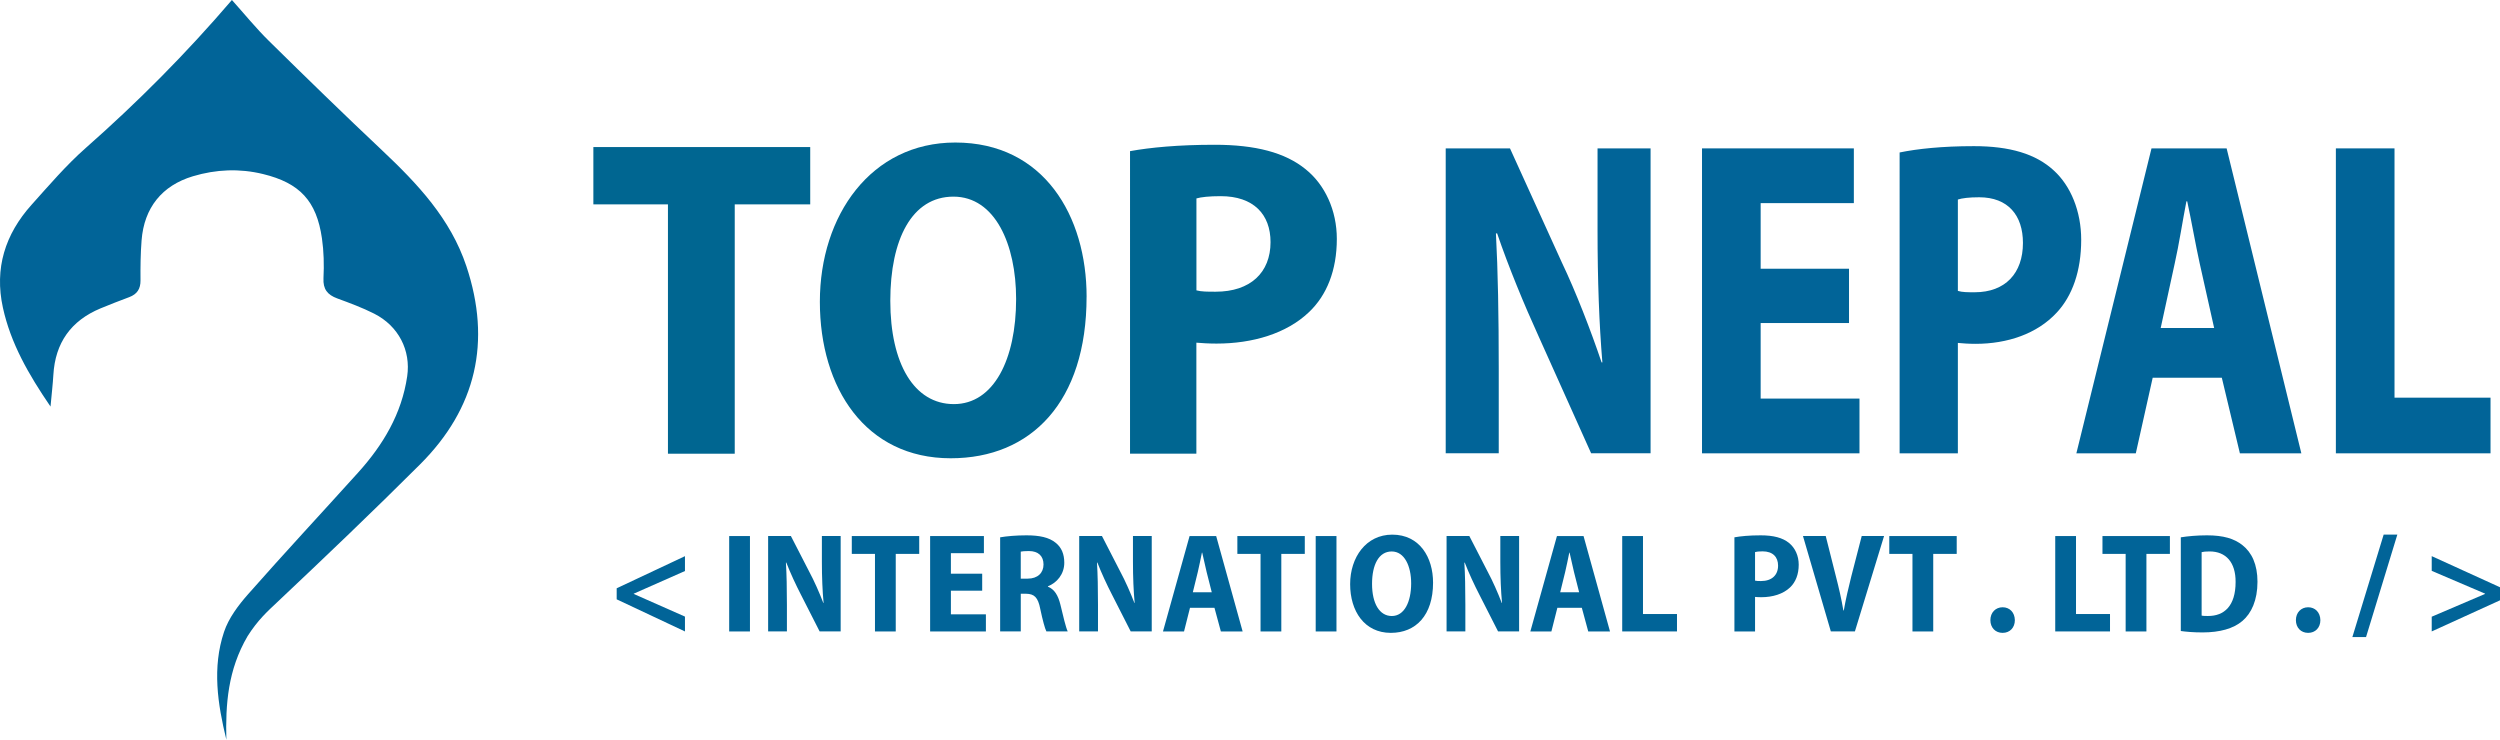 <svg xmlns="http://www.w3.org/2000/svg" id="Layer_2" viewBox="0 0 905.09 267.8"><defs><style>.cls-1{fill:#016498;}.cls-2{fill:#006691;}</style></defs><g id="Layer_1-2"><g><path class="cls-1" d="M18.28,147.18c-8.04-11.78-14.41-22.92-17.23-35.8-3.12-14.25,.81-26.56,10.34-37.2,6.33-7.06,12.55-14.34,19.64-20.6C49.78,37.05,67.35,19.41,83.96,0c4.52,5.03,8.7,10.2,13.41,14.83,13.54,13.34,27.17,26.6,41,39.64,12.81,12.08,24.73,24.7,30.47,41.89,9.13,27.36,3.59,51.45-16.76,71.76-16.99,16.96-34.36,33.53-51.83,50-3.39,3.19-6.92,6.36-10.61,12.18-7.16,12.23-8.02,24.71-7.69,37.49-3.17-12.96-5.17-26.08-.84-39.02,1.66-4.98,5.16-9.62,8.7-13.64,13.09-14.85,26.59-29.35,39.85-44.05,9.03-10.01,15.77-21.24,17.76-34.85,1.37-9.38-3.14-18.22-11.96-22.68-4.29-2.17-8.85-3.85-13.38-5.52-3.52-1.3-5.17-3.32-4.97-7.32,.24-4.8,.13-9.7-.56-14.45-1.96-13.54-8.03-20.01-21.31-23.25-8.52-2.08-17.02-1.71-25.4,.8-11.19,3.36-17.66,11.39-18.58,23.19-.38,4.81-.43,9.66-.39,14.5,.03,3.09-1.23,4.99-4.05,6.06-3.5,1.32-6.99,2.65-10.44,4.09-10.69,4.46-16.39,12.47-17.06,24.07-.2,3.39-.6,6.77-1.03,11.46Z"/><g><path class="cls-2" d="M241.82,73.99h-27v-20.75h78.51v20.75h-27.33v90.27h-24.18V73.99Z"/><path class="cls-2" d="M393.38,107.43c0,38.05-20.04,58.48-49.19,58.48-30.81,0-47.37-25.37-47.37-56.66s18.55-57.65,49.03-57.65c32.13,0,47.54,26.68,47.54,55.84Zm-71.06,1.48c0,22.73,8.61,37.39,23.02,37.39s22.53-16.14,22.53-38.05c0-19.77-7.62-37.06-22.69-37.06s-22.86,15.48-22.86,37.72Z"/><path class="cls-2" d="M409.12,54.72c7.29-1.32,17.39-2.31,30.64-2.31,14.74,0,25.51,2.8,32.96,8.89,6.96,5.6,11.26,14.83,11.26,25.2,0,11.37-3.64,20.42-10.1,26.52-8.12,7.74-20.37,11.37-33.46,11.37-2.82,0-5.3-.16-7.29-.33v40.19h-24.02V54.72Zm24.02,50.4c1.82,.49,3.98,.49,6.96,.49,12.59,0,19.88-6.92,19.88-17.95,0-10.05-6.13-16.64-18.05-16.64-4.14,0-7.12,.33-8.78,.82v33.27Z"/></g><g><path class="cls-1" d="M523.4,164.12V53.72h23.27l18.76,41.27c5.09,10.65,10.47,24.57,14.4,36.2h.29c-1.16-13.76-1.75-29.81-1.75-47.66v-29.81h19.2v110.39h-21.52l-19.05-42.42c-5.09-11.14-10.91-25.22-14.98-37.18h-.44c.73,13.59,1.02,29.65,1.02,48.97v30.63h-19.2Z"/><path class="cls-1" d="M669.41,116.95h-31.99v27.35h35.78v19.82h-57.01V53.72h54.97v19.82h-33.74v23.75h31.99v19.65Z"/><path class="cls-1" d="M687.73,55.2c6.4-1.31,15.27-2.29,26.91-2.29,12.94,0,22.4,2.78,28.94,8.84,6.11,5.57,9.89,14.74,9.89,25.06,0,11.3-3.2,20.31-8.87,26.37-7.12,7.7-17.89,11.3-29.38,11.3-2.47,0-4.65-.16-6.4-.33v39.96h-21.09V55.2Zm21.09,50.12c1.6,.49,3.49,.49,6.11,.49,11.05,0,17.45-6.88,17.45-17.85,0-9.99-5.38-16.54-15.85-16.54-3.64,0-6.25,.33-7.71,.82v33.08Z"/><path class="cls-1" d="M779.35,136.76l-6.11,27.35h-21.52l27.2-110.39h27.2l27.05,110.39h-22.25l-6.54-27.35h-25.02Zm22.25-18.02l-5.24-23.42c-1.45-6.55-3.05-15.72-4.51-22.44h-.29c-1.31,6.71-2.76,16.05-4.22,22.44l-5.09,23.42h19.34Z"/><path class="cls-1" d="M845.67,53.72h21.23v90.25h34.76v20.15h-55.99V53.72Z"/></g><g><g><path class="cls-1" d="M223.26,212.98l24.72-11.63v5.38l-18.54,8.2v.1l18.54,8.2v5.38l-24.72-11.63v-4Z"/><path class="cls-1" d="M271.51,194.07v34.54h-7.52v-34.54h7.52Z"/><path class="cls-1" d="M278.09,228.6v-34.54h8.24l6.64,12.91c1.8,3.33,3.71,7.69,5.1,11.32h.1c-.41-4.3-.62-9.33-.62-14.91v-9.33h6.8v34.54h-7.62l-6.75-13.27c-1.8-3.48-3.86-7.89-5.3-11.63h-.15c.26,4.25,.36,9.27,.36,15.32v9.58h-6.8Z"/><path class="cls-1" d="M316.77,200.53h-8.39v-6.46h24.41v6.46h-8.5v28.08h-7.52v-28.08Z"/><path class="cls-1" d="M355.59,213.85h-11.33v8.56h12.67v6.2h-20.19v-34.54h19.47v6.2h-11.95v7.43h11.33v6.15Z"/><path class="cls-1" d="M362.08,194.53c2.37-.41,5.82-.72,9.53-.72,4.69,0,8.19,.72,10.61,2.72,2.11,1.69,3.09,4.1,3.09,7.22,0,4.15-2.73,7.28-5.92,8.5v.15c2.42,.97,3.71,3.23,4.53,6.56,.93,3.89,1.96,8.3,2.63,9.63h-7.72c-.52-.97-1.34-4-2.21-8.1-.82-4.3-2.21-5.48-5.15-5.53h-1.91v13.63h-7.47v-34.07Zm7.47,14.96h2.52c3.61,0,5.72-2.1,5.72-5.12s-1.85-4.87-5.3-4.87c-1.49,0-2.47,.1-2.94,.21v9.79Z"/><path class="cls-1" d="M390.71,228.6v-34.54h8.24l6.64,12.91c1.8,3.33,3.71,7.69,5.1,11.32h.1c-.41-4.3-.62-9.33-.62-14.91v-9.33h6.8v34.54h-7.62l-6.75-13.27c-1.8-3.48-3.86-7.89-5.3-11.63h-.15c.26,4.25,.36,9.27,.36,15.32v9.58h-6.8Z"/><path class="cls-1" d="M430.82,220.05l-2.16,8.56h-7.62l9.63-34.54h9.63l9.58,34.54h-7.88l-2.32-8.56h-8.86Zm7.88-5.64l-1.86-7.33c-.51-2.05-1.08-4.92-1.6-7.02h-.1c-.46,2.1-.98,5.02-1.49,7.02l-1.8,7.33h6.85Z"/><path class="cls-1" d="M456.36,200.53h-8.39v-6.46h24.41v6.46h-8.5v28.08h-7.52v-28.08Z"/><path class="cls-1" d="M483.85,194.07v34.54h-7.52v-34.54h7.52Z"/><path class="cls-1" d="M518.82,210.93c0,11.84-6.23,18.19-15.29,18.19-9.58,0-14.73-7.89-14.73-17.63s5.77-17.93,15.24-17.93c9.99,0,14.78,8.3,14.78,17.37Zm-22.09,.46c0,7.07,2.68,11.63,7.16,11.63s7-5.02,7-11.84c0-6.15-2.37-11.53-7.05-11.53s-7.11,4.82-7.11,11.73Z"/><path class="cls-1" d="M523.71,228.6v-34.54h8.24l6.64,12.91c1.8,3.33,3.71,7.69,5.1,11.32h.1c-.41-4.3-.62-9.33-.62-14.91v-9.33h6.8v34.54h-7.62l-6.75-13.27c-1.8-3.48-3.86-7.89-5.3-11.63h-.15c.26,4.25,.36,9.27,.36,15.32v9.58h-6.8Z"/><path class="cls-1" d="M563.82,220.05l-2.16,8.56h-7.62l9.63-34.54h9.63l9.58,34.54h-7.88l-2.32-8.56h-8.86Zm7.88-5.64l-1.86-7.33c-.51-2.05-1.08-4.92-1.6-7.02h-.1c-.46,2.1-.98,5.02-1.49,7.02l-1.8,7.33h6.85Z"/><path class="cls-1" d="M587.3,194.07h7.52v28.23h12.31v6.3h-19.83v-34.54Z"/></g><g><path class="cls-1" d="M627.92,194.53c2.27-.41,5.41-.72,9.53-.72,4.58,0,7.93,.87,10.25,2.77,2.16,1.74,3.5,4.61,3.5,7.84,0,3.54-1.13,6.35-3.14,8.25-2.52,2.41-6.33,3.54-10.4,3.54-.88,0-1.65-.05-2.27-.1v12.5h-7.47v-34.07Zm7.47,15.68c.57,.15,1.24,.15,2.16,.15,3.91,0,6.18-2.15,6.18-5.58,0-3.13-1.9-5.17-5.61-5.17-1.29,0-2.21,.1-2.73,.26v10.35Z"/><path class="cls-1" d="M662.83,228.6l-10.09-34.54h8.24l3.71,14.71c1.03,4,1.96,7.99,2.68,12.25h.15c.72-4.15,1.7-8.25,2.68-12.2l3.81-14.76h8.09l-10.56,34.54h-8.7Z"/><path class="cls-1" d="M692.38,200.53h-8.39v-6.46h24.41v6.46h-8.5v28.08h-7.52v-28.08Z"/></g><g><path class="cls-1" d="M720.59,224.51c0-2.77,1.9-4.66,4.43-4.66s4.38,1.84,4.43,4.66c0,2.71-1.8,4.61-4.43,4.61s-4.43-1.9-4.43-4.61Z"/><path class="cls-1" d="M744.07,194.07h7.52v28.23h12.31v6.3h-19.83v-34.54Z"/><path class="cls-1" d="M769.56,200.53h-8.39v-6.46h24.41v6.46h-8.5v28.08h-7.52v-28.08Z"/><path class="cls-1" d="M789.54,194.53c2.52-.41,5.92-.72,9.47-.72,5.92,0,9.84,1.18,12.82,3.54,3.4,2.66,5.46,7.02,5.46,13.27,0,6.71-2.21,11.43-5.46,14.19-3.24,2.77-8.19,4.15-14.42,4.15-3.45,0-6.13-.26-7.88-.51v-33.92Zm7.52,28.33c.57,.15,1.49,.15,2.27,.15,5.92,.05,10.04-3.64,10.04-12.3,.05-7.12-3.5-11.07-9.42-11.07-1.34,0-2.32,.1-2.88,.26v22.96Z"/><path class="cls-1" d="M831.2,224.51c0-2.77,1.9-4.66,4.43-4.66s4.38,1.84,4.43,4.66c0,2.71-1.8,4.61-4.43,4.61s-4.43-1.9-4.43-4.61Z"/><path class="cls-1" d="M851.64,230.65l11.33-37.1h4.95l-11.33,37.1h-4.94Z"/><path class="cls-1" d="M905.09,217.33l-24.72,11.27v-5.33l19.31-8.25v-.1l-19.31-8.25v-5.33l24.72,11.27v4.71Z"/></g></g></g></g></svg>
